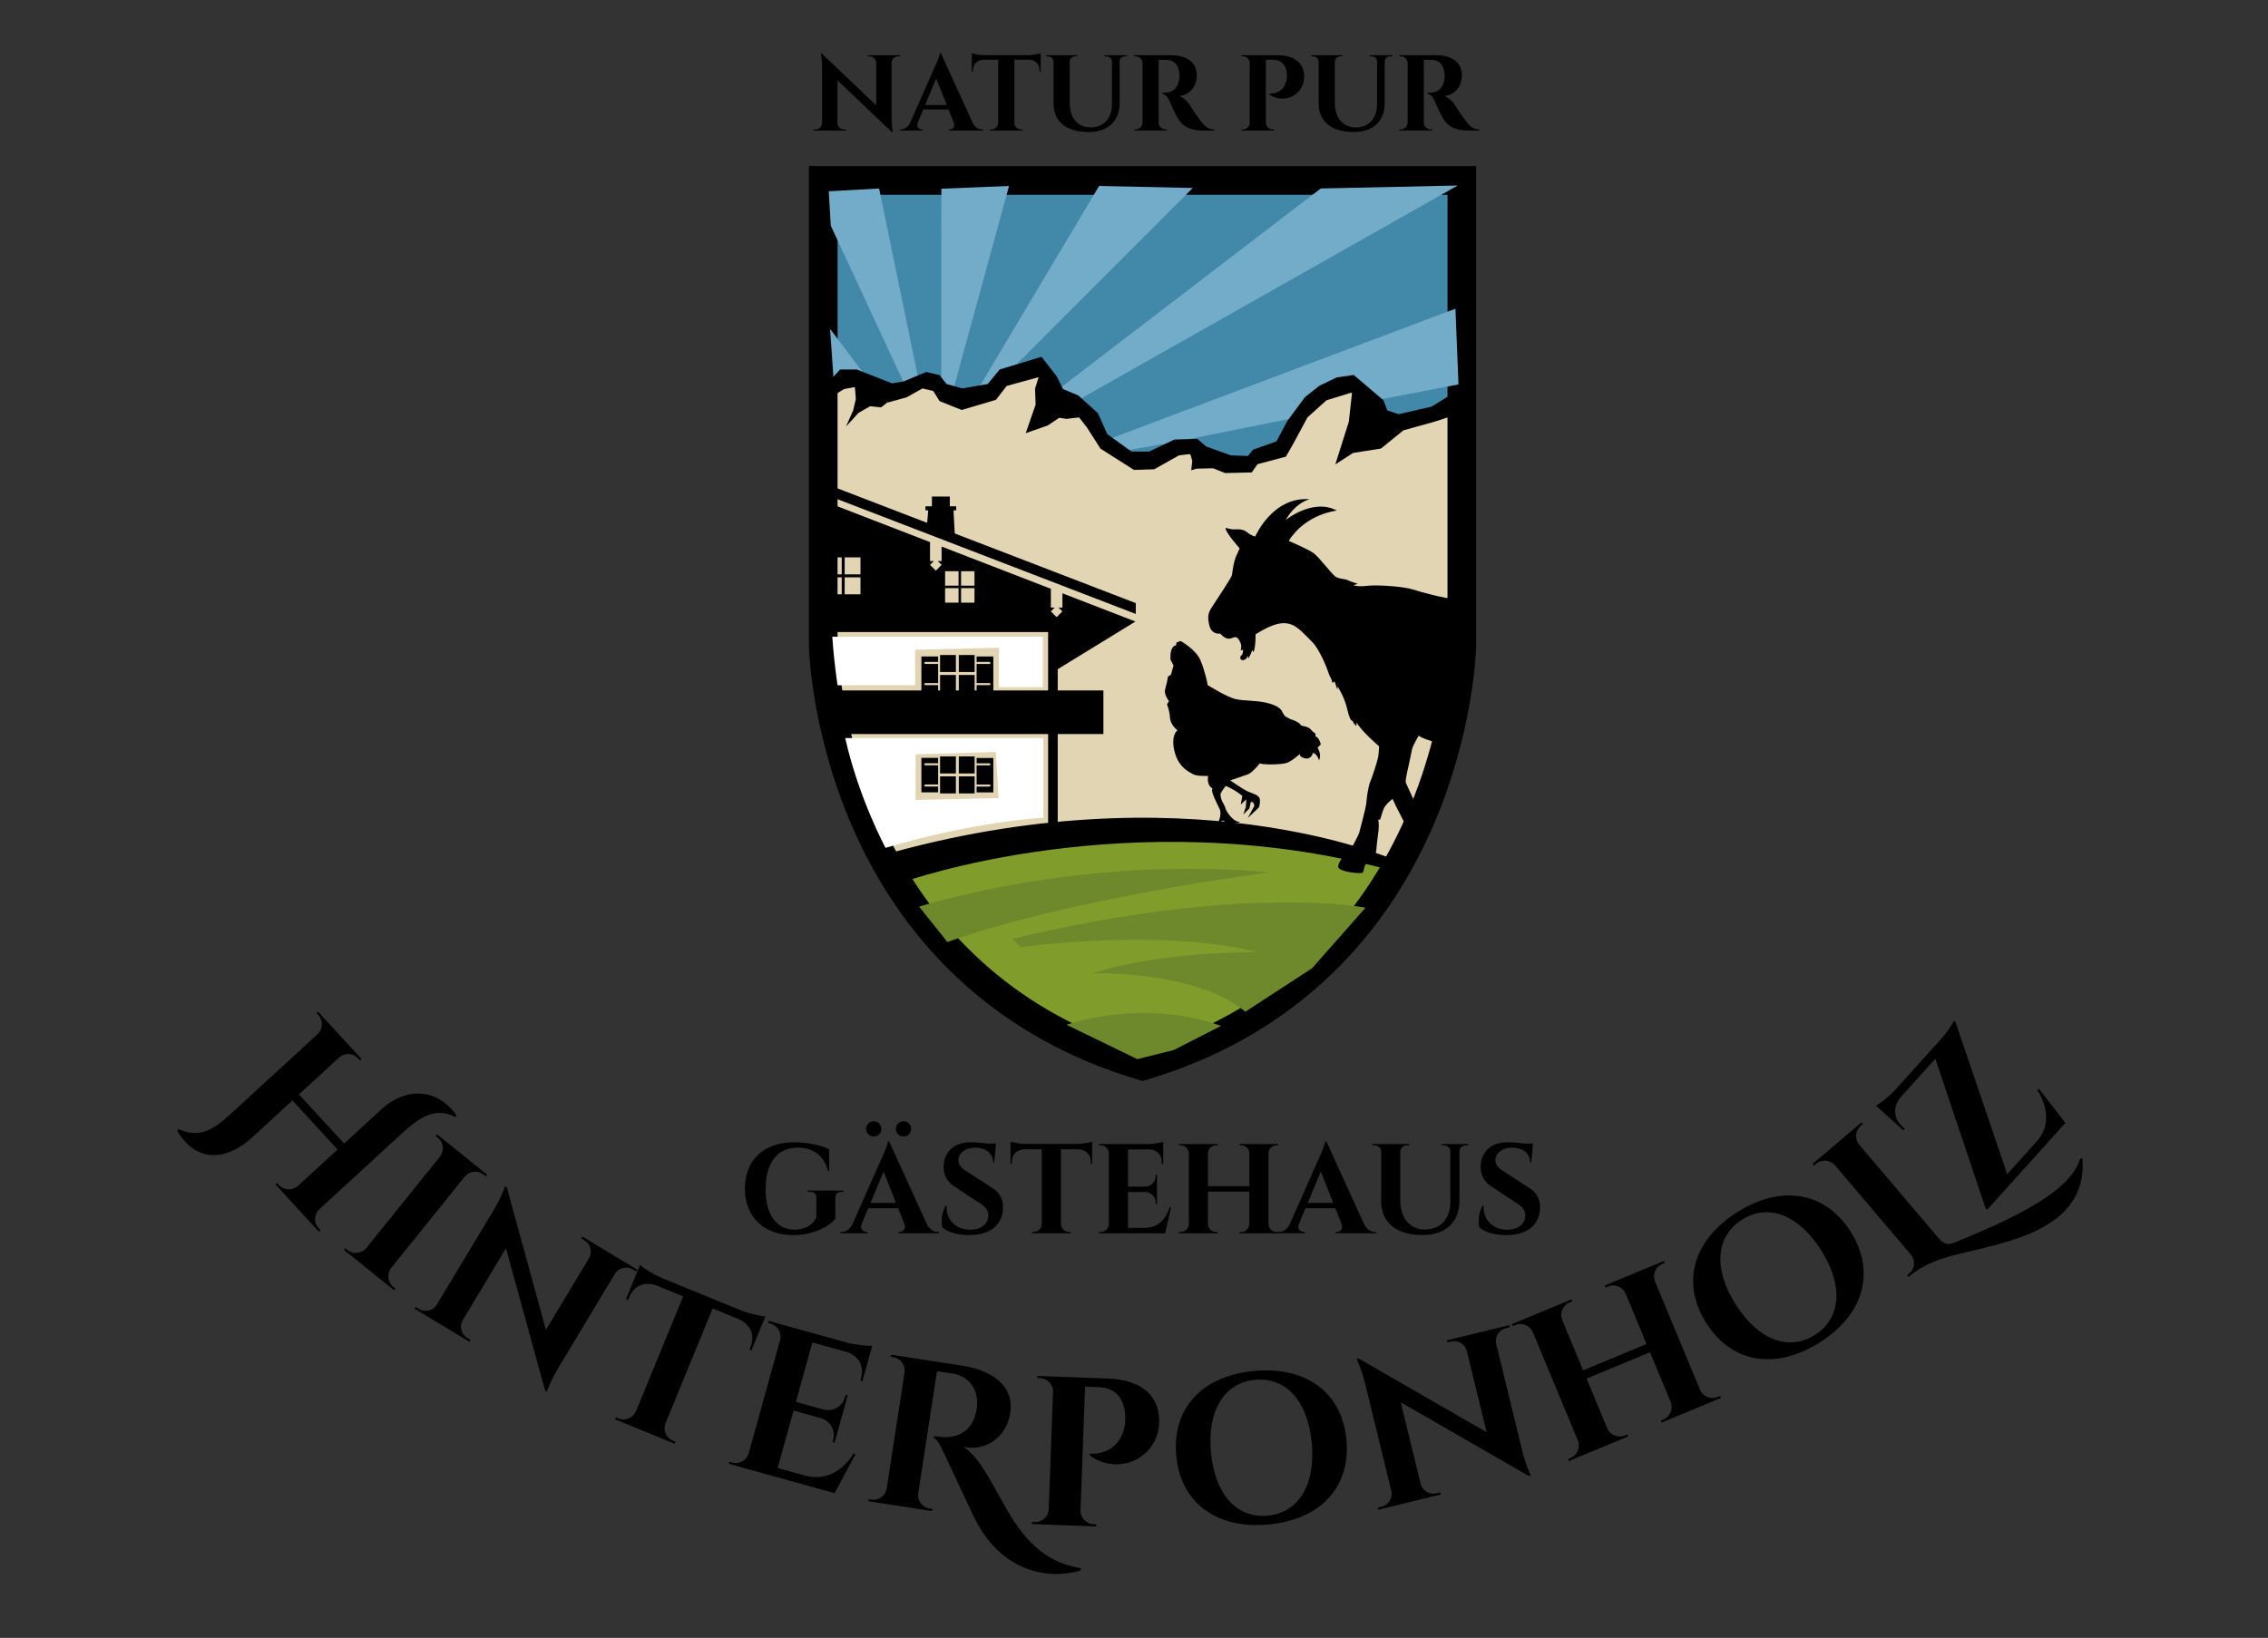 <svg xmlns="http://www.w3.org/2000/svg" xmlns:xlink="http://www.w3.org/1999/xlink" id="Ebene_1" x="0px" y="0px" viewBox="0 0 595.28 430" style="enable-background:new 0 0 595.28 430;" xml:space="preserve"><rect x="0" y="0" width="595.28" height="430" fill="#333333" stroke="none"/><style type="text/css">	.st0{clip-path:url(#SVGID_00000123443290141558050250000004210555310043468676_);}	.st1{clip-path:url(#SVGID_00000123443290141558050250000004210555310043468676_);fill:#E2D5B4;}	.st2{clip-path:url(#SVGID_00000123443290141558050250000004210555310043468676_);fill:#809D2B;}	.st3{clip-path:url(#SVGID_00000123443290141558050250000004210555310043468676_);fill:#6E892C;}	.st4{clip-path:url(#SVGID_00000123443290141558050250000004210555310043468676_);fill:#4188A9;}	.st5{clip-path:url(#SVGID_00000123443290141558050250000004210555310043468676_);fill:#73ACC9;}	.st6{clip-path:url(#SVGID_00000123443290141558050250000004210555310043468676_);fill:#FFFFFF;}</style><g>	<defs>		<rect id="SVGID_1_" y="-206.89" width="595.28" height="841.89"></rect>	</defs>	<clipPath id="SVGID_00000116221433693212791750000003996506584844982451_">		<use xlink:href="#SVGID_1_" style="overflow:visible;"></use>	</clipPath>	<path style="clip-path:url(#SVGID_00000116221433693212791750000003996506584844982451_);" d="M212.32,43.61v125.88l0,0.16  c0.02,0.9,0.58,22.41,11.26,47.11c14.27,33.01,39.9,55.96,74.11,66.37l2.19,0.67l2.19-0.67c34.21-10.41,59.84-33.36,74.11-66.37  c10.68-24.7,11.24-46.21,11.26-47.11l0-126.04H212.32z"></path>	<path style="clip-path:url(#SVGID_00000116221433693212791750000003996506584844982451_);fill:#E2D5B4;" d="M352.33,67.91  l27.59,38.22v63.36c0,0-0.6,28.89-17.28,57.43c-20.4,12.51-30.75,25.47-62.76,35.22c-31.62-9.62-41.27-21.34-62.33-34.48  c-17.11-28.78-17.72-58.16-17.72-58.16V99.35l19.38-32.21L352.33,67.91z"></path>	<path style="clip-path:url(#SVGID_00000116221433693212791750000003996506584844982451_);fill:#809D2B;" d="M299.88,216.91  c-23.14,0-44.9,2.89-63.93,7.96c11.39,20.4,30.81,40.99,63.93,51.06c33.12-10.08,52.54-30.66,63.93-51.06  C344.78,219.8,323.02,216.91,299.88,216.91"></path>	<path style="clip-path:url(#SVGID_00000116221433693212791750000003996506584844982451_);" d="M318.27,206.99  c0,0-1.58-0.53-1.18-3.29c0,0-2.9,0.13-3.82-0.39c-0.92-0.52-3.95-1.71-5-6.06c-1.05-4.34,0.79-5.53,0.79-5.53  s-1.84-1.32-1.97-3.29c-0.13-1.98-0.79-3.55-0.79-3.55l0.53-0.79c0,0-1.32-1.71-1.06-2.9c0.26-1.19,0.53-2.11,0.53-2.11l0.26-1.45  l0.79-0.53l0.66-2.37l-0.79-1.58c0,0-0.13-1.97,0.4-2.9c0.52-0.92,1.05-0.79,1.05-0.79l0.13-0.79l1.05-0.4c0,0,4.08,2.24,5.26,5.13  c1.19,2.9,1.85,6.06,1.85,6.45c0,0,5,3.16,7.37,3.69c2.37,0.53,4.87,0.26,7.9,0.92c3.03,0.66,4.08,1.71,4.35,2.5l0.66,1.05  l1.45,0.79c0,0,2.11,0.53,2.9,1.71c0,0,1.84,0.27,2.37,0.92c0.53,0.66,1.32,1.19,1.32,1.19v0.79c0,0,0.67-0.3,1.4,2l-0.87,0.9  c0,0,1.18,1.71,0.39,3.29c0,0-0.39-1.58-1.58-1.97c0,0-0.39,1.84-2.1,1.45c-1.71-0.4-1.32-1.18-1.32-1.18s-1.97,1.84-3.42,2.37  c-1.45,0.53-6.58,0.53-7.11,0.13c0,0-1.98,2.5-3.16,2.9c-1.18,0.39-4.61,1.58-4.61,1.58s3.16,2.24,4.61,2.9  c1.45,0.66,3.03,0.92,3.16,2.1c0.13,1.18-0.26,2.11-0.26,2.11l-2.9,2.76l1.71-3.16c0,0,0-1.19-0.92-1.05l-0.39,1.71l-1.58,1.58  l0.66-1.98l0.13-1.97l-1.45,1.32l0.4-2.24c0,0-1.58-1.45-4.35-2.63c0,0-1.05,1.32-1.32,1.97c-0.26,0.66,0.4,2.11,0.4,2.11  s0.79,1.32,0.92,1.98c0.13,0.66,1.71,2.77,2.76,3.16l1.05,0.4l-1.98,0.13l-0.13,0.66l-1.58-0.79l-0.79-0.53l-1.32,0.53  c0,0,1.05-2.11,0.39-3.56C319.45,210.94,317.61,207.65,318.27,206.99"></path>	<path style="clip-path:url(#SVGID_00000116221433693212791750000003996506584844982451_);" d="M237.08,231.56  c0,0,59.33-21.31,127.06-3.33l1.72-2.52c0,0-54.77-24.25-135.47-0.84L237.08,231.56z"></path>	<path style="clip-path:url(#SVGID_00000116221433693212791750000003996506584844982451_);fill:#6E892C;" d="M241.24,238.03  c0,0,41.62-13.52,91.99-9.02c0,0-51.7,6.63-84.57,18.29L241.24,238.03z"></path>	<path style="clip-path:url(#SVGID_00000116221433693212791750000003996506584844982451_);fill:#6E892C;" d="M358.42,238.29  c0,0-32.34-6.36-92.79,8.22l2.39,2.12c0,0,36.58-5.04,62.03,1.33c0,0-25.71-0.27-43.21,5.57c0,0,27.04-0.8,40.03,10.08l17.5-11.4  L358.42,238.29z"></path>	<path style="clip-path:url(#SVGID_00000116221433693212791750000003996506584844982451_);fill:#6E892C;" d="M279.95,269.05  c0,0,19.62-7.16,40.56,0.27l-12.46,6.36l-9.54,2.38L279.95,269.05z"></path>	<path style="clip-path:url(#SVGID_00000116221433693212791750000003996506584844982451_);" d="M370.6,196.77  c0.15-0.95,1.77-3.65,1.77-3.65c1.02,0.98,6.09,2.17,7.51,2.82c2.77-15.47,3.05-28.88,2.94-38.53c-4.12-0.29-10.55-2.18-11.89-2.63  c-2.63-0.86-9.75-1.29-12.11-0.98c-2.36,0.32-3.62-0.16-3.62-0.16l1.19-0.37c0,0-2.1-0.63-2.73-0.98c-0.62-0.35-2.23-0.21-3.26-1  c-1.03-0.79-4.24-5.1-5.69-6.12c-1.45-1.03-6.46-3.17-6.46-3.17c4.48-7.15,12.62-7.95,12.62-7.95c-6.24-3.38-13.44,2.48-13.44,2.48  c2.78-4.77,6.32-5.46,6.32-5.46c-9.77-0.76-14.3,9.79-14.3,9.79s-0.95-0.15-2.18-1.17c-1.23-1.02-3.27-0.68-3.7-0.7  c-0.43-0.02-1.9-0.41-1.9-0.41c-0.04,0.74,1.27,2.4,1.68,2.95c0.4,0.55,2.02,2.44,2.02,2.44l-0.6,1.36  c-1.04,1.87-1.3,5.05-1.43,5.69c-0.14,0.63-4.03,6.53-5.06,8.08c-1.03,1.55-1.5,2.49-0.87,5.08c0.63,2.59,2.88,2.16,2.88,2.16  c2.02,2.33,3.16,0.89,3.9,0.93c0.74,0.03,1.03,0.69,1.42,1.55c0.39,0.87,0.02,1.92,0.02,1.92l0.62-0.15  c0.05,0.57-0.08,1.19-0.47,1.54c-0.56,0.51-0.17,1.48,0.8,1.1c0.98-0.38,0.8-1.24,0.8-1.24l0.28,0.86l0.46-0.83  c0.47-0.83,0.49-1.36,0.49-1.36l0.4,0.55c0.6-1.36,0.53-4.67,0.53-4.67c5.49-3.48,7.82-3.16,9.49-2.55  c1.68,0.61,3.81,2.95,5.54,4.73c1.73,1.79,3.74,6.67,4.02,7.64c0.28,0.97,0.87,1.96,0.87,1.96l0.27,0.97l0.55-0.4l0.75,2.17  l0.04-0.85c0.6,0.99,1.79,2.85,2.59,6.19c0.8,3.34,1.36,2.83,1.36,2.83c0.38,1.09,1.01,1.32,1.01,1.32l0.04-0.85  c1.49,2.52,5.9,6.23,5.9,6.23s-0.08,1.81-0.23,2.76c-0.15,0.95-1.64,5.57-2.12,6.62c-0.47,1.04-0.94,4.33-0.99,5.39  c-0.05,1.07-1.59,6.86-1.85,7.8c-0.26,0.95-2.46,4.9-2.46,4.9c-1.09,0.48-3.23,2.94-3.07,4.23c0.15,1.28,6.1,1.88,6.43,1.46  c0.34-0.41,0.3-2.01,1.08-2.51c0.77-0.5,1.74-0.67,1.74-0.67s0.73-1.99,0.78-3.16c0.05-1.17,0.35-2.86,0.54-4.77  c0.19-1.9-0.09-2.77-0.09-2.77l0.54-0.08c0,0,0.39-1.48,0.87-2.73c0.48-1.26,2.36-2.66,2.36-2.66c0.67,1.62,3.91,7.75,4.97,9.77  c0.75-2.08,1.45-4.17,2.09-6.27c-1.2-2.42-3.39-7.44-3.56-7.72c-0.2-0.33,0.21-2.23,0.34-2.86  C369.5,202.05,370.45,197.72,370.6,196.77"></path>	<polygon style="clip-path:url(#SVGID_00000116221433693212791750000003996506584844982451_);fill:#4188A9;" points="219.84,51.13   219.84,100.4 221.05,99.63 224.38,99.63 228.92,101.75 233.76,103.56 237.39,103.26 243.13,100.84 245.85,101.14 247.67,103.56   252.21,104.77 259.77,103.26 263.09,99.93 267.94,98.72 273.08,97.51 276.71,101.44 278.82,104.77 282.45,106.59 287.29,110.82   290.62,115.96 296.97,120.05 302.11,120.05 309.07,117.8 313.91,117.8 316.33,119.31 322.98,121.43 328.13,121.43 329.94,119.92   335.39,118.1 339.01,109.61 342.04,105.98 346.88,102.85 351.11,101.03 355.95,100.73 360.49,103.86 363.21,110.14 367.14,111.05   376.52,108.94 379.93,107.17 379.93,51.13  "></polygon>	<polygon style="clip-path:url(#SVGID_00000116221433693212791750000003996506584844982451_);fill:#73ACC9;" points="247.06,101.51   247.08,49.54 264.84,48.82 249.94,103.29 248.31,102.45  "></polygon>	<polygon style="clip-path:url(#SVGID_00000116221433693212791750000003996506584844982451_);fill:#73ACC9;" points="256.62,102.29   288.48,48.82 313.06,49.35 264.86,97.61 263.86,98.53 261.48,101.54  "></polygon>	<polygon style="clip-path:url(#SVGID_00000116221433693212791750000003996506584844982451_);fill:#73ACC9;" points="277.7,102.29   346.66,49.48 382.6,48.7 282.66,105.22  "></polygon>	<polygon style="clip-path:url(#SVGID_00000116221433693212791750000003996506584844982451_);fill:#73ACC9;" points="241.01,99.36   230.74,49.48 217.52,50.22 218.05,59.23 237.28,100.64  "></polygon>	<polygon style="clip-path:url(#SVGID_00000116221433693212791750000003996506584844982451_);fill:#73ACC9;" points="227.74,99.45   217.87,86.35 218.87,100.79 225.09,98.92  "></polygon>	<polygon style="clip-path:url(#SVGID_00000116221433693212791750000003996506584844982451_);fill:#73ACC9;" points="291.37,115.17   382.01,81.04 382.81,100.92 361.3,105.04 355.7,99.82 348.51,101.7 344.23,104.83 340.23,109.62 309.91,115.69 308.74,115.76   307.31,116.22 294.77,118.4 292.29,117.72  "></polygon>	<path style="clip-path:url(#SVGID_00000116221433693212791750000003996506584844982451_);" d="M251.66,208.3h4.15v-4.47h-4.15  V208.3z M251.66,203.06h4.15v-4.47h-4.15V203.06z M246.74,203.06h4.15v-4.47h-4.15V203.06z M246.74,208.3h4.15v-4.47h-4.15V208.3z   M241.84,208.01h4.39v-1.52h-3.43l-0.27-0.27l0.27-0.27h3.43v-5.03h-3.43l-0.27-0.27l0.27-0.27h3.43v-1.42h-4.39V208.01z   M250.89,171.96h-4.15v4.47h4.15V171.96z M214.03,125.99v2.84l84.08,32.35v-2.84L214.03,125.99z M256.33,200.4h3.43l0.27,0.27  l-0.27,0.27h-3.43v5.03h3.43l0.27,0.27l-0.27,0.27h-3.43v1.52h4.39v-9.03h-4.39V200.4z M278.84,159.5h-1.01l1.01,1.01l-1.51,1.52  l-1.51-1.52l1.01-1.01h-1.01v-4.92l-28.68-11.09v3.8h-1.01l1.01,1.01l-1.52,1.52l-1.52-1.52l1.01-1.01h-1.01v-4.97l-30.04-11.61  v35.22h62.65v10.31l21.3-13.07l-19.16-7.41V159.5z M220.93,156.03h-4.15v-4.46h4.15V156.03z M220.93,150.79h-4.15v-4.47h4.15  V150.79z M225.85,156.03h-4.15v-4.46h4.15V156.03z M225.85,150.79h-4.15v-4.47h4.15V150.79z M251.59,158.21h-3.53v-3.8h3.53V158.21  z M251.59,153.76h-3.53v-3.8h3.53V153.76z M255.77,158.21h-3.52v-3.8h3.52V158.21z M255.77,153.76h-3.52v-3.8h3.52V153.76z   M255.81,171.96h-4.15v4.47h4.15V171.96z M260.72,172.35h-4.39v1.42h3.43l0.27,0.27l-0.27,0.27l-3.43,0v5.02h3.43l0.27,0.27  l-0.27,0.27h-3.43v1.4h-0.52v-4.06h-4.15v4.06h-0.77v-4.06h-4.15v4.06h-0.51v-1.4h-3.43l-0.27-0.27l0.27-0.27h3.43v-5.02l-3.43,0  l-0.27-0.27l0.27-0.27h3.43v-1.42h-4.39v8.91h-22.97l3.17,11.45h67.57v-11.45h-28.89V172.35z"></path>	<polygon style="clip-path:url(#SVGID_00000116221433693212791750000003996506584844982451_);" points="277.62,165.02   277.62,221.74 275.1,221.74 275.1,163.76  "></polygon>	<polygon style="clip-path:url(#SVGID_00000116221433693212791750000003996506584844982451_);" points="250.25,133.79   243.64,133.79 243.24,138.68 250.65,140.93  "></polygon>			<rect x="242.91" y="132.92" style="clip-path:url(#SVGID_00000116221433693212791750000003996506584844982451_);" width="8.06" height="1.06"></rect>			<rect x="244.6" y="130.36" style="clip-path:url(#SVGID_00000116221433693212791750000003996506584844982451_);" width="4.7" height="2.99"></rect>	<path style="clip-path:url(#SVGID_00000116221433693212791750000003996506584844982451_);fill:#FFFFFF;" d="M221.84,193.76  c3.53,15.76,10.58,28.83,10.58,28.83c23.7-7.06,41.42-7.91,41.42-7.91v-20.92H221.84z M240.31,210.02v-11.98l21.05-0.63l0.76,12.1  L240.31,210.02z"></path>	<path style="clip-path:url(#SVGID_00000116221433693212791750000003996506584844982451_);fill:#FFFFFF;" d="M218.45,167.16h55.26  v13.24h-11.6l0.13-10.34l-22.06,0.51v9.33h-20.34C219.84,179.89,218.96,174.47,218.45,167.16"></path>	<path style="clip-path:url(#SVGID_00000116221433693212791750000003996506584844982451_);" d="M220.93,312.89  c-1.08,0-1.69,0.55-1.67,1.52v5.53c-1.57,2.03-5.73,4.31-11.09,4.31c-7.6,0-12.66-4.69-12.66-12.22c0-7.46,4.96-12.14,12.85-12.14  c3.68,0,7.26,0.81,9.23,1.81l0.06,5.74h-0.28c-1.26-4.55-4.44-6.15-8.01-6.15c-5.47,0-8.41,4.14-8.41,10.94  c0,6.46,2.71,10.6,7.64,10.61c2.47,0,4.88-1.19,5.67-3.31v-5.12c0.01-0.98-0.64-1.53-1.72-1.52h-0.53v-0.33h9.4v0.33H220.93z"></path>	<path style="clip-path:url(#SVGID_00000116221433693212791750000003996506584844982451_);" d="M243.33,321.5  c0.73,1.37,1.87,1.94,2.86,1.94h0.28v0.33H235.8v-0.33h0.29c0.86,0,1.8-0.76,1.29-2.1l-1.65-4.14h-7.85l-1.71,4.14  c-0.55,1.34,0.41,2.1,1.28,2.1h0.29v0.33h-7.18v-0.33h0.3c0.95,0,2.1-0.55,2.82-1.89l7.74-17.49c0.24-0.51,1.57-3.41,1.65-4.38h0.3  L243.33,321.5z M227.32,296.37c0-1.11,0.9-2.01,2.01-2.01c1.11,0,2.01,0.9,2.01,2.01s-0.9,2.01-2.01,2.01  C228.22,298.38,227.32,297.48,227.32,296.37 M235.18,315.8l-3.27-8.22l-3.43,8.22H235.18z M235.13,296.37  c0-1.11,0.9-2.01,2.01-2.01c1.11,0,2.01,0.9,2.01,2.01s-0.9,2.01-2.01,2.01C236.03,298.38,235.13,297.48,235.13,296.37"></path>	<path style="clip-path:url(#SVGID_00000116221433693212791750000003996506584844982451_);" d="M260.25,311.77  c2.04,1.18,3.15,3.05,3.01,5.55c-0.2,4.36-3.49,6.93-8.84,6.93c-3,0-5.81-0.77-7.03-2.03c-0.55-1.4-0.08-4.22,0.79-5.68h0.29  c-0.27,3.49,2.3,6.37,6.31,6.3c2.91-0.05,4.63-1.67,4.62-3.76c0-1.36-0.79-2.43-2.67-3.46l-5.83-3.87  c-2.39-1.35-3.45-3.57-3.2-6.01c0.29-3.46,2.82-5.86,7.05-5.86c1.08,0,3.03,0.15,4.56,0.34h2.1l-0.44,4.92h-0.32  c-0.01-2.32-1.89-3.85-4.72-3.85c-2.63,0-4.3,1.42-4.38,3.22c-0.08,1.32,0.91,2.27,2.33,3.11L260.25,311.77z"></path>	<path style="clip-path:url(#SVGID_00000116221433693212791750000003996506584844982451_);" d="M282.7,300.32  c1.44-0.02,3.35-0.35,3.96-0.61v5.83l-0.34-0.01v-0.39c0-2.04-1.3-3.36-3.35-3.42h-4.5v19.64c0.04,1.15,0.98,2.08,2.14,2.08h0.42  l0.01,0.33h-10.17l0-0.33h0.42c1.15,0,2.09-0.91,2.14-2.05v-19.67h-4.5c-2.05,0.05-3.35,1.38-3.35,3.42v0.39l-0.34,0.01v-5.83  c0.62,0.26,2.53,0.59,3.97,0.61L282.7,300.32z"></path>	<path style="clip-path:url(#SVGID_00000116221433693212791750000003996506584844982451_);" d="M307.36,316.95l-1.55,6.83h-17.33  l0-0.33h0.42c1.17,0,2.12-0.94,2.14-2.1v-18.66c-0.08-1.12-1-2-2.14-2h-0.42l-0.01-0.33h12.84c1.44-0.01,3.37-0.35,3.99-0.61v5.85  l-0.34-0.01v-0.39c0-2.01-1.26-3.33-3.27-3.41h-5.63v9.74h4.44c1.64-0.03,2.84-1.24,2.84-2.87v-0.29l0.33,0v7.74l-0.33-0.01v-0.29  c0-1.62-1.17-2.82-2.8-2.87h-4.48v9.42h4.39c3.34,0,5.51-2.08,6.55-5.4L307.36,316.95z"></path>	<path style="clip-path:url(#SVGID_00000116221433693212791750000003996506584844982451_);" d="M335.5,323.78h-10.17l0.01-0.33h0.42  c1.16,0,2.11-0.93,2.14-2.08v-8.54h-10.85v8.52c0.02,1.16,0.97,2.1,2.14,2.1h0.42l0.01,0.33h-10.17l0.01-0.33h0.42  c1.17,0,2.12-0.94,2.14-2.1v-18.57c-0.03-1.16-0.98-2.09-2.14-2.09h-0.43l0-0.33h10.17l-0.01,0.33h-0.42  c-1.17,0-2.11,0.93-2.14,2.08v8.64h10.85v-8.67c-0.04-1.15-0.98-2.06-2.14-2.06h-0.42l0-0.33h10.17l-0.01,0.33h-0.42  c-1.17,0-2.12,0.94-2.14,2.11v18.55c0.02,1.16,0.97,2.1,2.14,2.1h0.42L335.5,323.78z"></path>	<path style="clip-path:url(#SVGID_00000116221433693212791750000003996506584844982451_);" d="M358.08,321.5  c0.73,1.37,1.87,1.94,2.86,1.94h0.28v0.33h-10.66v-0.33h0.29c0.86,0,1.8-0.76,1.29-2.1l-1.65-4.14h-7.85l-1.71,4.14  c-0.55,1.34,0.42,2.1,1.28,2.1h0.29v0.33h-7.17v-0.33h0.3c0.95,0,2.11-0.56,2.82-1.89l7.74-17.49c0.24-0.51,1.56-3.41,1.65-4.39  h0.3L358.08,321.5z M349.94,315.8l-3.27-8.22l-3.43,8.22H349.94z"></path>	<path style="clip-path:url(#SVGID_00000116221433693212791750000003996506584844982451_);" d="M385.38,300.35v0.33h-0.55  c-0.94,0-1.77,0.66-1.77,1.58v13.03c0,5.5-3.61,8.95-9.63,8.95c-7.17,0-10.91-3.43-10.91-8.89v-13.01  c-0.02-0.96-0.8-1.66-1.77-1.66h-0.55v-0.33h9.64v0.33h-0.55c-0.95,0-1.72,0.67-1.76,1.61v12.77c0,4.76,2.49,7.72,6.5,7.72  c4.09,0,6.64-2.79,6.65-7.29v-13.2c0-0.94-0.82-1.61-1.77-1.61h-0.55v-0.33H385.38z"></path>	<path style="clip-path:url(#SVGID_00000116221433693212791750000003996506584844982451_);" d="M401.2,311.77  c2.04,1.18,3.15,3.05,3.01,5.55c-0.2,4.36-3.49,6.93-8.84,6.93c-3,0-5.81-0.77-7.03-2.03c-0.55-1.4-0.08-4.22,0.79-5.68h0.29  c-0.27,3.49,2.3,6.37,6.31,6.3c2.91-0.05,4.63-1.67,4.62-3.76c0-1.36-0.79-2.43-2.67-3.46l-5.83-3.87  c-2.39-1.35-3.45-3.57-3.2-6.01c0.29-3.46,2.82-5.86,7.05-5.86c1.08,0,3.03,0.15,4.56,0.34h2.1l-0.44,4.92h-0.32  c-0.01-2.32-1.89-3.85-4.72-3.85c-2.64,0-4.3,1.42-4.38,3.22c-0.08,1.32,0.91,2.27,2.33,3.11L401.2,311.77z"></path>	<path style="clip-path:url(#SVGID_00000116221433693212791750000003996506584844982451_);" d="M236.29,14.5l-0.01,0.28h-0.52  c-0.95,0-1.71,0.75-1.74,1.69v14.6c0,2.13,0.33,3.61,0.33,3.61h-0.26l-14.28-13.6V32.3c0.02,0.94,0.79,1.7,1.74,1.7h0.52l0.01,0.28  h-8.57l0-0.28h0.52c0.95,0,1.72-0.76,1.74-1.71V17.61c0-2.1-0.33-3.53-0.33-3.53h0.28l14.26,13.59V16.5  c-0.02-0.95-0.79-1.71-1.74-1.71h-0.52l0-0.28H236.29z"></path>	<path style="clip-path:url(#SVGID_00000116221433693212791750000003996506584844982451_);" d="M255.36,32.36  c0.61,1.16,1.58,1.64,2.41,1.64h0.24v0.28h-9V34h0.25c0.73,0,1.52-0.64,1.09-1.77l-1.39-3.49h-6.63l-1.44,3.49  c-0.46,1.13,0.35,1.77,1.08,1.77h0.25v0.28h-6.06V34h0.25c0.8,0,1.78-0.47,2.38-1.59l6.53-14.77c0.2-0.43,1.32-2.88,1.39-3.7h0.25  L255.36,32.36z M248.48,27.55l-2.76-6.94l-2.9,6.94H248.48z"></path>	<path style="clip-path:url(#SVGID_00000116221433693212791750000003996506584844982451_);" d="M269.8,14.48  c1.21-0.02,2.83-0.29,3.35-0.51v4.93l-0.29-0.01v-0.33c0-1.72-1.09-2.84-2.83-2.89h-3.8v16.58c0.03,0.97,0.83,1.75,1.81,1.75h0.36  l0,0.28h-8.59l0.01-0.28h0.36c0.97,0,1.77-0.77,1.81-1.73v-16.6h-3.8c-1.73,0.04-2.83,1.16-2.83,2.89v0.33l-0.29,0v-4.92  c0.52,0.22,2.13,0.5,3.35,0.51H269.8z"></path>	<path style="clip-path:url(#SVGID_00000116221433693212791750000003996506584844982451_);" d="M295.81,14.5v0.28h-0.46  c-0.79,0-1.49,0.55-1.49,1.33v11c0,4.64-3.05,7.55-8.13,7.55c-6.05,0-9.21-2.89-9.21-7.51V16.19c-0.02-0.81-0.68-1.4-1.49-1.4  h-0.46V14.5h8.14v0.28h-0.46c-0.8,0-1.46,0.57-1.49,1.36v10.79c0,4.02,2.11,6.52,5.49,6.52c3.45,0,5.6-2.36,5.61-6.15V16.15  c0-0.79-0.69-1.36-1.49-1.36h-0.46V14.5H295.81z"></path>	<path style="clip-path:url(#SVGID_00000116221433693212791750000003996506584844982451_);" d="M307.4,14.5  c3.43,0,6.72,1.39,6.72,5.33c0,2.38-1.42,5.05-4.63,5.37c1.2,0.39,2.26,1.51,2.88,2.5c0.08,0.14,1.78,2.82,2.84,4.15  c1.22,1.55,2.02,2.12,3.5,2.14v0.28h-2.75c-3.09,0-5.24-0.73-6.64-2.93c-0.74-1.2-2.05-4-2.36-4.84c-0.53-1.19-1.18-1.78-1.91-1.9  v-0.27h0.86c1.52-0.02,3.07-0.79,3.57-3.27c0.07-0.34,0.13-0.8,0.1-1.37c-0.11-2.7-1.48-3.91-3.33-3.96  c-0.75-0.03-1.79,0-2.14-0.01v16.48c0.02,0.98,0.82,1.78,1.81,1.78h0.35l0.01,0.28h-8.59l0.01-0.28h0.36  c0.98,0,1.78-0.79,1.81-1.76V16.56c-0.02-0.98-0.82-1.78-1.81-1.78h-0.36l0-0.28H307.4z"></path>	<path style="clip-path:url(#SVGID_00000116221433693212791750000003996506584844982451_);" d="M335.27,14.5  c4.83,0,6.93,2.33,7.03,5.41c0.18,4.87-5.05,7.59-9.08,4.95l0-0.27c-0.02-0.02,3.4,0.34,4.38-3.22c0.14-0.5,0.2-1.16,0.18-1.7  c-0.08-2.41-1.38-3.98-3.64-3.98h-1.89v16.53c0.02,0.98,0.82,1.78,1.81,1.78h0.36l0,0.28h-8.59l0.01-0.28h0.36  c0.99,0,1.79-0.79,1.81-1.78V16.41c-0.09-0.91-0.86-1.63-1.8-1.63h-0.36l-0.01-0.28H335.27z"></path>	<path style="clip-path:url(#SVGID_00000116221433693212791750000003996506584844982451_);" d="M365.4,14.5v0.28h-0.46  c-0.8,0-1.49,0.55-1.49,1.33v11c0,4.64-3.05,7.55-8.13,7.55c-6.05,0-9.21-2.89-9.21-7.51V16.19c-0.02-0.81-0.68-1.4-1.49-1.4h-0.46  V14.5h8.14v0.28h-0.46c-0.8,0-1.45,0.57-1.49,1.36v10.79c0,4.02,2.11,6.52,5.49,6.52c3.45,0,5.6-2.36,5.61-6.15V16.15  c0-0.79-0.69-1.36-1.49-1.36h-0.46V14.5H365.4z"></path>	<path style="clip-path:url(#SVGID_00000116221433693212791750000003996506584844982451_);" d="M376.98,14.5  c3.43,0,6.72,1.39,6.72,5.33c0,2.38-1.42,5.05-4.63,5.37c1.19,0.39,2.26,1.51,2.88,2.5c0.08,0.14,1.78,2.82,2.85,4.15  c1.22,1.55,2.02,2.12,3.5,2.14v0.28h-2.75c-3.09,0-5.24-0.73-6.64-2.93c-0.74-1.2-2.05-4-2.35-4.84c-0.53-1.19-1.18-1.78-1.91-1.9  v-0.27h0.86c1.52-0.02,3.07-0.79,3.57-3.27c0.07-0.34,0.13-0.8,0.1-1.37c-0.11-2.7-1.48-3.91-3.33-3.96  c-0.75-0.03-1.79,0-2.14-0.01v16.48c0.02,0.98,0.82,1.78,1.81,1.78h0.35l0,0.28h-8.59l0.01-0.28h0.36c0.98,0,1.78-0.79,1.81-1.76  V16.56c-0.02-0.98-0.82-1.78-1.81-1.78h-0.36l0-0.28H376.98z"></path>	<path style="clip-path:url(#SVGID_00000116221433693212791750000003996506584844982451_);" d="M83.8,317.49  c-1.36,1.29-1.52,3.52-0.16,4.99l0.48,0.52l-0.4,0.38l-11.43-12.44l0.42-0.37l0.47,0.52c1.31,1.42,3.49,1.54,4.96,0.31l10.47-9.62  L76.75,288.9l-10.54,9.69c-6.22,5.72-14.3,7.29-19.7-1.71l0.33-0.46c5.59,2.55,9.29,0.08,13.72-3.98l22.85-20.99  c1.38-1.34,1.45-3.54,0.14-4.96l-0.48-0.52l0.4-0.38l11.43,12.44l-0.41,0.37l-0.48-0.52c-1.28-1.39-3.43-1.57-4.94-0.3l-10.6,9.74  l11.86,12.9l9.85-9.05c6.23-5.71,14.56-5.64,19.63,1.65l-0.32,0.44c-5.32-2.79-9.49,0.23-13.7,4.02L83.8,317.49z"></path>	<path style="clip-path:url(#SVGID_00000116221433693212791750000003996506584844982451_);" d="M103.43,338.73l-13.16-10.6  l0.36-0.43l0.55,0.44c1.51,1.22,3.73,1,4.97-0.49l19.36-24.03c1.17-1.53,0.92-3.72-0.59-4.94l-0.55-0.44l0.34-0.44l13.16,10.6  l-0.35,0.43l-0.55-0.44c-1.51-1.21-3.7-1-4.95,0.46l-19.36,24.04c-1.19,1.53-0.93,3.74,0.58,4.96l0.55,0.44L103.43,338.73z"></path>	<path style="clip-path:url(#SVGID_00000116221433693212791750000003996506584844982451_);" d="M167.27,333.33l-0.29,0.47  l-0.88-0.53c-1.6-0.96-3.65-0.47-4.66,1.08l-14.81,24.62c-2.16,3.59-3.11,6.41-3.11,6.41l-0.43-0.26l-10.29-37.41l-11.37,18.91  c-0.92,1.62-0.39,3.68,1.21,4.64l0.88,0.53l-0.28,0.48l-14.45-8.69l0.29-0.47l0.88,0.53c1.61,0.97,3.69,0.46,4.68-1.12l14.89-24.76  c2.13-3.54,3.03-6.29,3.03-6.29l0.47,0.28l10.26,37.38l11.33-18.84c0.93-1.62,0.4-3.69-1.21-4.66l-0.88-0.53l0.28-0.48  L167.27,333.33z"></path>	<path style="clip-path:url(#SVGID_00000116221433693212791750000003996506584844982451_);" d="M194.42,344  c2.22,0.88,5.37,1.58,6.48,1.57l-3.68,8.97l-0.52-0.22l0.25-0.6c1.29-3.13,0.13-5.99-2.99-7.37l-6.91-2.84l-12.4,30.19  c-0.67,1.8,0.2,3.81,1.98,4.55l0.65,0.27l-0.2,0.52l-15.64-6.42l0.22-0.51l0.65,0.27c1.77,0.73,3.79-0.08,4.59-1.8l12.41-30.23  l-6.92-2.84c-3.19-1.22-6.02,0-7.3,3.14l-0.25,0.6l-0.52-0.21l3.68-8.96c0.79,0.79,3.51,2.5,5.71,3.44L194.42,344z"></path>	<path style="clip-path:url(#SVGID_00000116221433693212791750000003996506584844982451_);" d="M224.56,381.75L219.05,392  l-27.75-7.7l0.16-0.53l0.68,0.19c1.88,0.52,3.82-0.56,4.37-2.42l8.29-29.88c0.37-1.82-0.72-3.64-2.54-4.15l-0.68-0.19l0.14-0.54  l20.56,5.7c2.32,0.62,5.55,0.94,6.66,0.8l-2.6,9.37l-0.54-0.16l0.17-0.63c0.9-3.22-0.54-5.89-3.72-6.92l-9.02-2.5l-4.33,15.6  l7.11,1.97c2.65,0.68,5.1-0.72,5.82-3.33l0.13-0.46l0.53,0.14l-3.44,12.39l-0.52-0.15l0.13-0.46c0.72-2.59-0.63-5.03-3.2-5.83  l-7.17-1.99l-4.19,15.08l7.04,1.95c5.35,1.48,9.75-0.88,12.89-5.73L224.56,381.75z"></path>	<path style="clip-path:url(#SVGID_00000116221433693212791750000003996506584844982451_);" d="M252.67,358.55  c6.56,1.01,13.69,4.59,12.49,12.42c-0.99,6.45-6.59,10.13-12.19,8.87c4.58,3.42,6.75,8.59,10.65,15.31  c4.83,8.72,10.24,14.95,20.1,16.58l-0.08,0.55c-7.67,2.42-21.04,1.1-28.32-14.7c-2.21-4.56-6-12.92-7.68-16.3  c-0.8-1.86-1.56-3.34-2.53-3.76l0.08-0.52c0.21,0.03,1,0.18,1.68,0.24c2.64,0.33,7.17-0.22,8.92-5.13  c0.18-0.52,0.46-1.34,0.61-2.63c0.56-4.97-2.33-8.23-6.3-8.85l-4.17-0.64l-4.93,32.06c-0.26,1.88,1.03,3.7,3.01,4l0.68,0.1  l-0.07,0.55l-16.71-2.57l0.08-0.55l0.7,0.11c1.87,0.29,3.69-0.95,4.04-2.89l4.69-30.5c0.26-1.92-1.07-3.69-2.99-3.99l-0.67-0.1  l0.08-0.55L252.67,358.55z"></path>	<path style="clip-path:url(#SVGID_00000116221433693212791750000003996506584844982451_);" d="M290.81,361.92  c9.51,0.35,13.46,5.08,13.43,11.15c0,9.6-10.47,14.57-18.21,9.07l0.01-0.52c-0.03-0.04,6.67,0.91,8.86-6.02  c0.3-0.97,0.47-2.27,0.46-3.33c0.02-4.74-2.42-7.93-6.86-8.09l-3.71-0.14l-1.19,32.5c-0.04,1.94,1.49,3.55,3.43,3.62l0.71,0.02  l-0.01,0.56l-16.89-0.62l0.03-0.56l0.7,0.03c1.95,0.07,3.58-1.43,3.69-3.37l1.14-31.09c-0.11-1.8-1.58-3.27-3.43-3.33l-0.7-0.02  l0.01-0.55L290.81,361.92z"></path>	<path style="clip-path:url(#SVGID_00000116221433693212791750000003996506584844982451_);" d="M353.4,378.03  c1.14,12.44-6.87,20.95-20.49,22.2c-13.61,1.25-23.04-5.67-24.18-18.11c-1.14-12.44,6.87-20.96,20.49-22.2  C342.84,358.67,352.26,365.59,353.4,378.03 M344.3,378.87c-1.01-11-6.74-17.36-14.86-16.62c-8.12,0.74-12.6,8.04-11.6,19.04  c1.01,11,6.74,17.36,14.86,16.62C340.82,397.16,345.3,389.86,344.3,378.87"></path>	<path style="clip-path:url(#SVGID_00000116221433693212791750000003996506584844982451_);" d="M396.11,347.91l0.12,0.54l-1,0.24  c-1.81,0.44-2.92,2.24-2.55,4.04l6.8,27.91c0.99,4.07,2.3,6.74,2.3,6.74l-0.49,0.12l-33.63-19.34l5.22,21.44  c0.48,1.8,2.31,2.89,4.13,2.45l1-0.24l0.14,0.54l-16.38,3.99l-0.12-0.54l1-0.25c1.82-0.44,2.94-2.26,2.54-4.08l-6.84-28.07  c-0.98-4.02-2.27-6.6-2.27-6.6l0.53-0.13l33.59,19.34l-5.21-21.36c-0.48-1.81-2.31-2.91-4.13-2.46l-1,0.24l-0.14-0.54  L396.11,347.91z"></path>	<path style="clip-path:url(#SVGID_00000116221433693212791750000003996506584844982451_);" d="M451.73,366.99l-15.6,6.48  l-0.21-0.52l0.65-0.27c1.78-0.74,2.64-2.76,1.96-4.56l-5.45-13.11l-16.65,6.92l5.43,13.07c0.78,1.77,2.83,2.61,4.63,1.86l0.65-0.27  l0.22,0.51l-15.6,6.48l-0.21-0.52l0.65-0.27c1.8-0.75,2.66-2.79,1.95-4.59l-11.84-28.49c-0.79-1.76-2.83-2.59-4.62-1.84l-0.65,0.27  l-0.22-0.51l15.6-6.48l0.2,0.52l-0.65,0.27c-1.79,0.74-2.65,2.77-1.96,4.56l5.51,13.26l16.65-6.92l-5.52-13.3  c-0.8-1.73-2.83-2.54-4.6-1.8l-0.65,0.27l-0.22-0.51l15.6-6.48l0.2,0.52l-0.65,0.27c-1.8,0.75-2.66,2.79-1.95,4.6l11.83,28.46  c0.78,1.77,2.83,2.61,4.63,1.86l0.65-0.27L451.73,366.99z"></path>	<path style="clip-path:url(#SVGID_00000116221433693212791750000003996506584844982451_);" d="M485.74,323.37  c6.67,10.57,3.41,21.79-8.15,29.09c-11.56,7.3-23.1,5.43-29.77-5.14c-6.67-10.57-3.41-21.79,8.15-29.09  C467.53,310.93,479.07,312.81,485.74,323.37 M478.01,328.25c-5.9-9.34-13.9-12.4-20.79-8.04c-6.89,4.35-7.57,12.89-1.67,22.23  c5.9,9.34,13.9,12.4,20.79,8.04C483.24,346.13,483.91,337.59,478.01,328.25"></path>	<path style="clip-path:url(#SVGID_00000116221433693212791750000003996506584844982451_);" d="M546.58,304.21  c1.51,19.15-21.43,22.14-33.29,25.21c-3.85,1.01-8.2,2.29-12.37,5.83l-0.35-0.43l0.54-0.46c1.44-1.22,1.7-3.41,0.45-4.96  l-19.95-23.5c-1.31-1.47-3.51-1.6-4.97-0.36l-0.54,0.46l-0.37-0.42l12.88-10.94l0.35,0.43l-0.43,0.37  c-1.59,1.35-1.8,3.52-0.56,5.06l20.89,24.61c1.18,1.38,2.28,1.84,4.04,1.15c17.24-7.05,30.52-13.66,33.11-22.13L546.58,304.21z"></path>	<path style="clip-path:url(#SVGID_00000116221433693212791750000003996506584844982451_);" d="M535.13,285.81l6.97,8.99  l-20.55,22.82l-0.38-0.35l-13.2-39.32l-9,9.99c-2.26,2.58-2.05,5.69,0.48,7.96l0.49,0.44l-0.37,0.42l-7.21-6.49  c1.04-0.49,3.68-2.57,5.26-4.34l11.84-13.15c1.49-1.66,3.23-4.14,3.41-4.86l0.36,0.32l13.61,40.02l7.81-8.68  c3.26-3.62,3.12-8.67,0.1-13.36L535.13,285.81z"></path>	<polygon style="clip-path:url(#SVGID_00000116221433693212791750000003996506584844982451_);" points="381.4,103.26 375.75,106.75   367.11,108.74 364.12,107.75 363.12,105.09 355.31,98.44 350.82,99.1 346.33,101.26 342.51,104.26 337.86,110.57 335.03,115.89   328.88,118.05 327.55,119.71 323.06,119.55 316.58,117.22 314.26,115.22 308.27,115.39 301.62,118.55 296.97,118.55 290.62,113.97   288.16,108.46 283.01,103.81 279.02,102.15 277.36,98.82 273.37,93.67 262.4,97 259.24,100.82 252.59,101.98 248.44,100.82   246.61,98.49 243.12,97.66 237.14,100.15 234.14,100.65 224.84,97 220.52,97 216.9,100.9 217.52,102.65 217.52,104.64   221.51,102.15 224.17,101.65 224.4,101.75 224.63,104.77 223.91,107.81 222.04,111.99 225.35,108.38 228.38,106.65 231.27,106.94   233.02,105.58 233.15,105.64 237.97,104.31 242.12,101.98 244.95,102.65 246.61,105.31 252.43,107.63 261.4,104.97 264.23,101.32   272.61,99.02 271.67,102.03 271.82,106.22 269.22,113.72 274.99,111.7 278.02,109.68 279.9,109.97 283.23,109.58 285.34,112.29   288.83,117.77 297.64,123.37 302.95,123.2 309.44,119.55 312.26,119.21 312.48,119.4 312.94,121.01 312.65,123.46 314.1,123.03   318.41,122.94 321.57,124.2 328.55,124.03 330.05,121.87 337.52,119.88 339.68,116.06 343.18,109.57 348.16,105.09 354.64,103.09   354.85,103.25 354.03,110.71 350.48,121.92 355.15,118.91 362.46,117.76 368.35,112.98 376.42,110.74 382.57,108.74  "></polygon></g></svg>